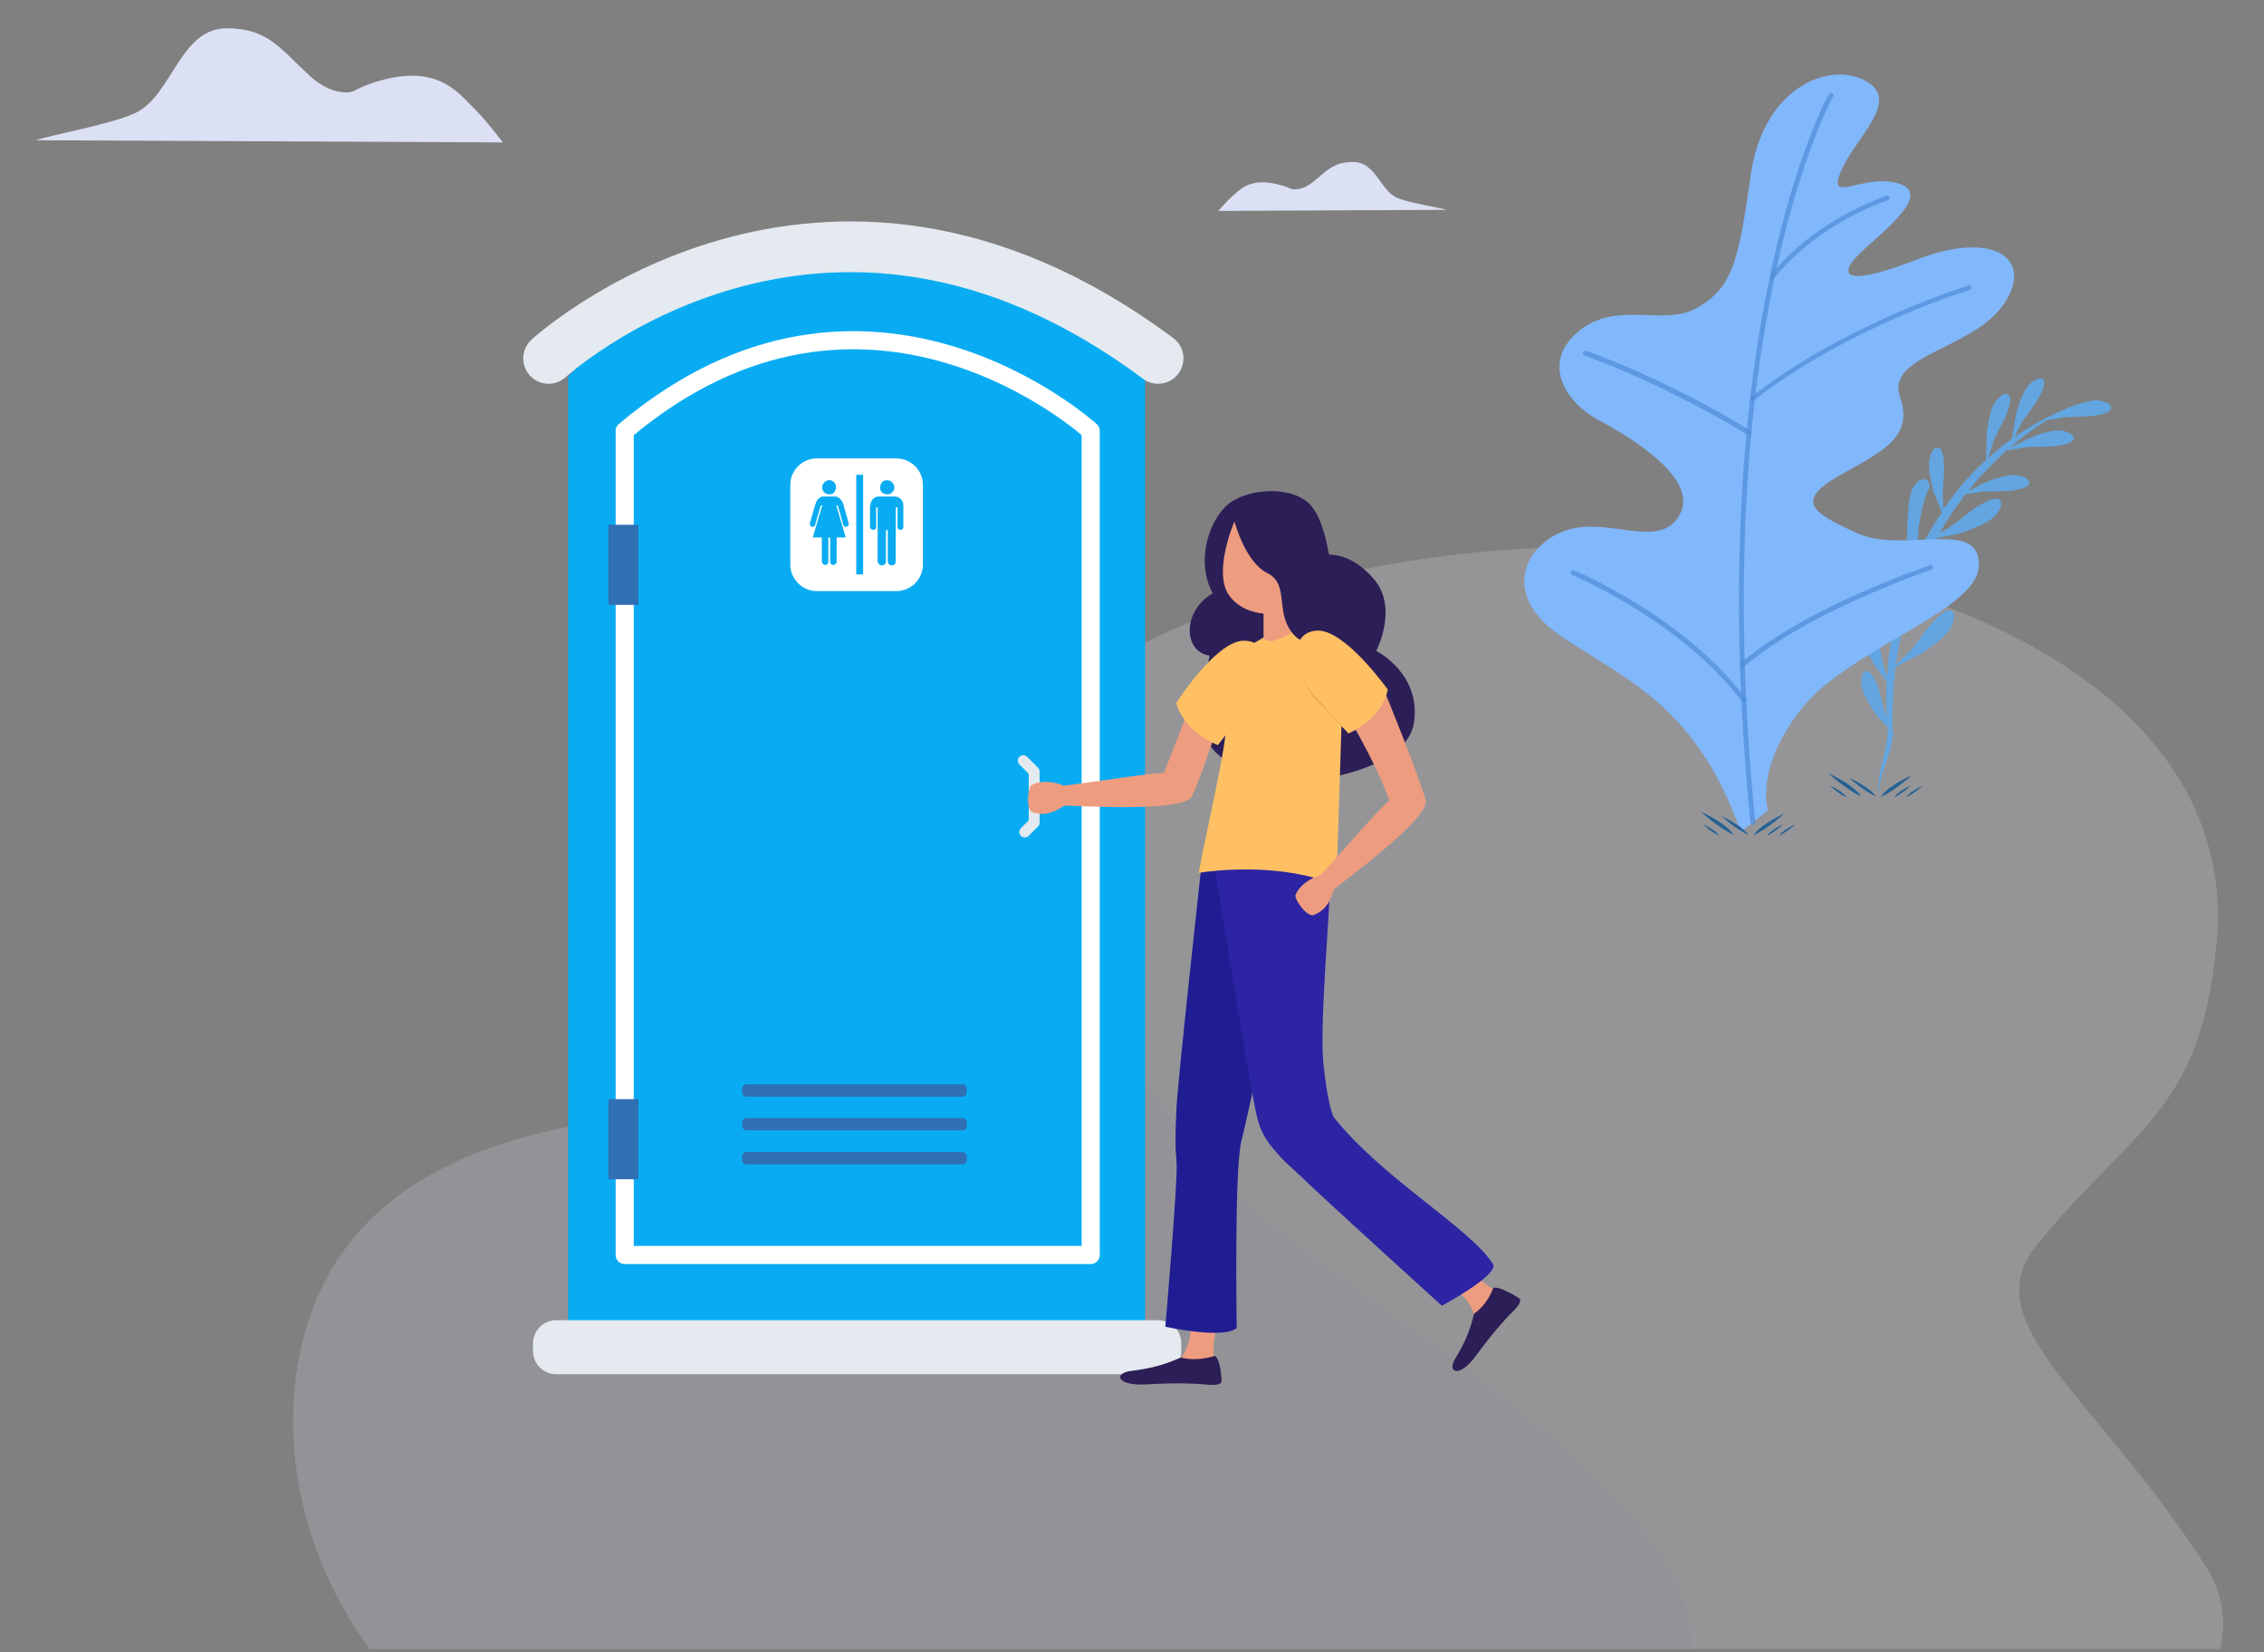 <?xml version="1.0" encoding="utf-8"?>
<!-- Generator: Adobe Illustrator 23.0.3, SVG Export Plug-In . SVG Version: 6.00 Build 0)  -->
<svg version="1.1" id="Layer_1" xmlns="http://www.w3.org/2000/svg" xmlns:xlink="http://www.w3.org/1999/xlink" x="0px" y="0px"
	 viewBox="0 0 624.8 455.9" style="enable-background:new 0 0 624.8 455.9;" xml:space="preserve">
<rect x="0" y="0" width="624.8" height="455.9" fill="#808080" stroke="none"/>
<style type="text/css">
	.st0{fill:none;}
	.st1{opacity:0.2;}
	.st2{clip-path:url(#SVGID_2_);}
	.st3{fill:#E9EBFB;}
	.st4{clip-path:url(#SVGID_4_);fill:#E0E2F5;}
	.st5{fill:#DCE0F4;}
	.st6{fill:#09ACF2;}
	.st7{fill:none;stroke:#FFFFFF;stroke-width:5;stroke-linecap:round;stroke-linejoin:round;stroke-miterlimit:10;}
	.st8{fill:none;stroke:#E4EAEF;stroke-width:14;stroke-linecap:round;stroke-miterlimit:10;}
	.st9{fill:#E4EAEF;}
	.st10{fill:#306FB4;}
	.st11{fill:none;stroke:#E4EAEF;stroke-width:3;stroke-linecap:round;stroke-linejoin:round;stroke-miterlimit:10;}
	.st12{fill:#FFFFFF;}
	.st13{fill-rule:evenodd;clip-rule:evenodd;fill:#256193;}
	.st14{fill:#63A5E0;}
	.st15{fill:#81B7FB;}
	.st16{opacity:0.7;}
	.st17{fill:#4D8BD7;}
	.st18{fill:#2C1E56;}
	.st19{fill:#ED9C80;}
	.st20{fill:#201D93;}
	.st21{fill:#2D24A3;}
	.st22{fill:#F4AA4A;}
	.st23{fill:#FFC064;}
</style>
<rect x="259.1" y="213.5" class="st0" width="80.4" height="20.4"/>
<g class="st1">
	<defs>
		<rect id="SVGID_1_" x="64.4" y="141.6" class="st1" width="560.3" height="313.4"/>
	</defs>
	<clipPath id="SVGID_2_">
		<use xlink:href="#SVGID_1_"  style="overflow:visible;"/>
	</clipPath>
	<g class="st2">
		<path class="st3" d="M266.4,214.9c-7.9,9.3-14.5,18.1-7.2,27.4c3.6,4.6,10.1,8.8,17.9,15.9c34.3,31.1-3.5,47.1-47.9,47.8
			c-44.4,0.7-135.8-2.7-147.2,71.9C75.5,420,92.6,521.5,318.1,544.2c203.2,20.5,320.9-64.8,290.7-111.9
			c-30.2-47.1-64.3-67-46.8-88.6c26.3-32.5,45.2-36.3,49.7-83.1C623.5,138.8,355.1,111,266.4,214.9z"/>
		<g>
			<defs>
				<path id="SVGID_3_" d="M266.4,214.9c-7.9,9.3-14.5,18.1-7.2,27.4c3.6,4.6,10.1,8.8,17.9,15.9c34.3,31.1-3.5,47.1-47.9,47.8
					c-44.4,0.7-135.8-2.7-147.2,71.9C75.5,420,92.6,521.5,318.1,544.2c203.2,20.5,320.9-64.8,290.7-111.9
					c-30.2-47.1-64.3-67-46.8-88.6c26.3-32.5,45.2-36.3,49.7-83.1C623.5,138.8,355.1,111,266.4,214.9z"/>
			</defs>
			<clipPath id="SVGID_4_">
				<use xlink:href="#SVGID_3_"  style="overflow:visible;"/>
			</clipPath>
			<path class="st4" d="M250.2,177.9c0,0,26.9,80.4,87.8,148.7c30.8,34.5,183.1,109.3,108.5,158.7C93.1,719.1,66.7,361.9,66.7,361.9
				l97.2-158.2L250.2,177.9z"/>
		</g>
	</g>
</g>
<rect x="209.3" y="213.5" class="st0" width="82.8" height="21"/>
<path class="st5" d="M138.8,39.3c0,0-4.6-6-7.4-8.8c-5.1-5-10.9-13.8-29.5-7.3c-1.4,0.5-2.9,1.2-4.2,1.9c-1.6,0.8-6.7,0.8-11.9-3.9
	C77.4,13.6,74.2,7.9,62.8,7.8C49.6,7.6,47.6,26.4,37.3,31.2c-6.5,3.1-23.7,6.1-27.3,7.5L138.8,39.3z"/>
<path class="st5" d="M336.2,58.2c0,0,2.3-2.6,3.6-3.8c2.5-2.1,5.3-5.9,14.4-3.1c0.7,0.2,1.4,0.5,2.1,0.8c0.8,0.3,3.3,0.3,5.8-1.7
	c4.1-3.2,5.6-5.6,11.2-5.7c6.5-0.1,7.5,8,12.5,10c3.2,1.3,11.6,2.6,13.4,3.2L336.2,58.2z"/>
<rect x="243.2" y="209.9" class="st0" width="80.4" height="20.4"/>
<path class="st6" d="M156.8,103.8v262.7H316V103.8C316,103.8,239.6,21.2,156.8,103.8z"/>
<path class="st7" d="M172.4,118.9v227.4H301V118.9C301,118.9,239.3,62.6,172.4,118.9z"/>
<path class="st8" d="M151.4,98.9c0,0,75.3-69.3,168.2,0"/>
<path class="st9" d="M319.6,379.2H153.5c-3.6,0-6.4-2.9-6.4-6.4v-2.1c0-3.6,2.9-6.4,6.4-6.4h166.1c3.6,0,6.4,2.9,6.4,6.4v2.1
	C326,376.4,323.1,379.2,319.6,379.2z"/>
<rect x="167.9" y="144.8" class="st10" width="8.3" height="22.1"/>
<path class="st10" d="M265.6,302.6H206c-0.7,0-1.2-0.6-1.2-1.2v-1c0-0.7,0.6-1.2,1.2-1.2h59.6c0.7,0,1.2,0.6,1.2,1.2v1
	C266.9,302.1,266.3,302.6,265.6,302.6z"/>
<path class="st10" d="M265.6,311.9H206c-0.7,0-1.2-0.6-1.2-1.2v-1c0-0.7,0.6-1.2,1.2-1.2h59.6c0.7,0,1.2,0.6,1.2,1.2v1
	C266.9,311.4,266.3,311.9,265.6,311.9z"/>
<path class="st10" d="M265.6,321.3H206c-0.7,0-1.2-0.6-1.2-1.2v-1c0-0.7,0.6-1.2,1.2-1.2h59.6c0.7,0,1.2,0.6,1.2,1.2v1
	C266.9,320.7,266.3,321.3,265.6,321.3z"/>
<rect x="167.9" y="303.3" class="st10" width="8.3" height="22.1"/>
<polyline class="st11" points="282.4,209.9 285.4,212.9 285.4,227 282.8,229.6 "/>
<g>
	<path class="st12" d="M225.4,163.1h22c4,0,7.3-3.3,7.3-7.3v-22c0-4-3.3-7.3-7.3-7.3h-22c-4,0-7.3,3.3-7.3,7.3v22
		C218.1,159.8,221.4,163.1,225.4,163.1L225.4,163.1z M243.4,133.1c0.4-0.4,0.8-0.6,1.4-0.6c0.5,0,1,0.2,1.4,0.6
		c0.4,0.4,0.6,0.8,0.6,1.4c0,0.6-0.2,1-0.6,1.4c-0.4,0.4-0.8,0.5-1.4,0.5c-0.5,0-1-0.2-1.4-0.5c-0.4-0.4-0.5-0.8-0.5-1.4
		C242.9,134,243.1,133.5,243.4,133.1L243.4,133.1z M240.2,139.4c0-0.7,0.3-1.2,0.7-1.7c0.5-0.5,1.1-0.7,1.7-0.7h4.3
		c0.7,0,1.3,0.3,1.7,0.7c0.5,0.5,0.7,1.1,0.7,1.7v6c0,0.2-0.1,0.4-0.2,0.6c-0.2,0.2-0.3,0.2-0.6,0.2c-0.2,0-0.4-0.1-0.6-0.2
		c-0.2-0.2-0.2-0.4-0.2-0.6V140h-0.5v14.9c0,0.3-0.1,0.6-0.3,0.8c-0.2,0.2-0.5,0.3-0.8,0.3c-0.3,0-0.6-0.1-0.8-0.3
		c-0.2-0.2-0.3-0.5-0.3-0.8v-8.6h-0.5v8.6c0,0.3-0.1,0.6-0.3,0.8c-0.2,0.2-0.5,0.3-0.8,0.3c-0.3,0-0.6-0.1-0.8-0.3
		c-0.2-0.2-0.4-0.5-0.4-0.8V140h-0.4v5.4c0,0.2-0.1,0.4-0.2,0.6c-0.2,0.2-0.4,0.2-0.6,0.2c-0.2,0-0.4-0.1-0.6-0.2
		c-0.2-0.2-0.3-0.4-0.3-0.6V139.4z M236.3,131h1.9v27.5h-1.9V131z M227.5,133.1c0.4-0.4,0.9-0.6,1.4-0.6c0.5,0,1,0.2,1.3,0.6
		c0.4,0.4,0.5,0.8,0.5,1.4c0,0.6-0.2,1-0.5,1.4c-0.4,0.4-0.8,0.5-1.3,0.5c-0.6,0-1-0.2-1.4-0.5c-0.4-0.4-0.6-0.8-0.6-1.4
		C226.9,134,227.1,133.5,227.5,133.1L227.5,133.1z M223.5,144.4c0-0.1,0.1-0.3,0.2-0.7c0.1-0.4,0.2-0.8,0.4-1.4
		c0.2-0.5,0.3-1.1,0.5-1.8c0.2-0.6,0.4-1.3,0.6-1.8c0.1-0.5,0.4-0.9,0.8-1.2c0.4-0.4,0.9-0.5,1.3-0.5h3.1c0.5,0,0.9,0.2,1.3,0.5
		c0.4,0.4,0.7,0.8,0.9,1.2c0.2,0.6,0.4,1.2,0.5,1.8c0.2,0.6,0.4,1.2,0.5,1.8c0.2,0.5,0.3,1,0.4,1.4c0.1,0.4,0.2,0.6,0.2,0.7l0,0.2
		c0,0.4-0.2,0.6-0.5,0.7l-0.2,0.1c-0.4,0-0.6-0.2-0.8-0.6c0-0.1-0.1-0.5-0.3-1.1c-0.2-0.6-0.3-1.2-0.5-1.8c-0.2-0.6-0.4-1.4-0.7-2.4
		h-0.4l2.6,8.8h-2.5v6.7c0,0.3-0.1,0.5-0.3,0.6c-0.2,0.2-0.4,0.3-0.6,0.3c-0.3,0-0.5-0.1-0.7-0.3c-0.2-0.2-0.2-0.4-0.2-0.6v-6.7
		h-0.5v6.7c0,0.3-0.1,0.5-0.2,0.6c-0.2,0.2-0.4,0.3-0.6,0.3c-0.3,0-0.5-0.1-0.7-0.3c-0.2-0.2-0.3-0.4-0.3-0.6v-6.7h-2.5l2.6-8.8
		h-0.4c-0.3,1-0.5,1.8-0.7,2.4c-0.2,0.6-0.4,1.2-0.5,1.8c-0.2,0.6-0.3,0.9-0.3,1.1c-0.1,0.4-0.4,0.6-0.8,0.6l-0.2-0.1
		c-0.4-0.1-0.5-0.4-0.5-0.7C223.4,144.5,223.4,144.5,223.5,144.4L223.5,144.4z M223.5,144.4"/>
</g>
<g>
	<g>
		<g>
			<path class="st13" d="M505,216.8c0,0,2.2,2.1,4.5,3.2C509.5,220,509,218.6,505,216.8z"/>
			<path class="st13" d="M504.6,213.4c0,0,4.4,4.1,9,6.4C513.6,219.8,512.5,217.1,504.6,213.4z"/>
			<path class="st13" d="M510.3,214.6c0,0,3.6,3.4,7.4,5.2C517.6,219.8,516.7,217.6,510.3,214.6z"/>
			<path class="st13" d="M527.6,213.9c0,0-4.1,3.9-8.5,6C519.1,219.9,520.1,217.4,527.6,213.9z"/>
			<path class="st13" d="M527.3,216.8c0,0-2.2,2.1-4.5,3.2C522.8,220,523.3,218.6,527.3,216.8z"/>
		</g>
		<path class="st13" d="M530.6,216.8c0,0-2.2,2.1-4.5,3.2C526.1,220,526.7,218.6,530.6,216.8z"/>
	</g>
	<path class="st14" d="M522.3,202.7c0.2,0.3,0.3,0.6,0.3,0.7c0-0.6-0.1-1.2-0.3-1.8c-0.1-4.9,0.1-9.7,0.5-14.5
		c0.1-1,0.2-1.9,0.3-2.9c1.8-1.4,6.6-3.4,7.7-4.2c2.4-1.7,5.5-3.8,7.2-6.2c0.7-1,2.1-4.3,0.6-5.2c-1.8-1.1-5.5,3.4-6.4,4.5
		c-2,2.4-3.6,5.2-5.9,7.4c-1,1-2.2,1.9-3.1,3.1c0.6-4.3,1.4-8.6,2.5-12.8c1.7-1.4,6.7-3.4,7.8-4.3c2.4-1.7,5.5-3.8,7.2-6.2
		c0.7-1,2.1-4.3,0.6-5.2c-1.8-1.1-5.5,3.4-6.4,4.5c-2,2.4-3.6,5.2-5.9,7.4c-1,1-2.2,1.9-3,3c1.2-4.4,2.6-8.8,4.4-13
		c1.2-2.9,2.6-5.7,4.1-8.5c2.4-0.6,5.8-1.1,6.9-1.5c2.8-1,6.3-2.2,8.6-4.1c0.9-0.8,3.2-3.5,1.9-4.9c-1.4-1.5-6.2,1.8-7.4,2.6
		c-2.6,1.8-4.9,4.1-7.7,5.6c-0.5,0.3-1,0.5-1.5,0.8c2.1-3.7,4.5-7.2,7.1-10.6c1.1-0.1,2.1-0.4,3.2-0.5c2.7-0.5,5.4-0.2,8.1-0.4
		c1.2-0.1,6.2-0.5,6.3-2.2c0.1-1.5-2.9-2.2-3.9-2.2c-2.6-0.1-5.5,1-7.9,1.9c-0.9,0.3-3.1,1.6-5,2.5c1.3-1.6,2.5-3.1,3.9-4.6
		c2.2-2.3,4.4-4.6,6.8-6.7c1.3,0,2.6-0.3,4-0.6c2.7-0.5,5.4-0.2,8.1-0.4c1.2-0.1,6.2-0.5,6.3-2.2c0.1-1.5-2.9-2.2-3.9-2.2
		c-2.6-0.1-5.5,1-7.9,1.9c-1,0.3-3.9,2.1-5.9,2.9c3.2-2.8,6.6-5.3,10.2-7.6c1.1-0.1,2.3-0.4,3.4-0.6c2.7-0.5,5.4-0.3,8.1-0.5
		c1.2-0.1,6.2-0.6,6.3-2.3c0.1-1.6-2.9-2.1-4-2.1c-2.6,0-5.5,1.2-7.9,2c-0.3,0.1-0.8,0.4-1.4,0.7c-2,0.8-4,1.8-5.9,2.8
		c-0.1,0-0.1,0-0.2,0c0.1,0,0.1,0,0.2,0c-2.6,1.4-5.2,3-7.6,4.7c0.6-0.9,1-1.9,1.5-2.9c1.2-2.4,3.1-4.4,4.5-6.7c0.7-1,3.3-5.2,2-6.4
		c-1.2-1-3.4,1-4.1,1.8c-1.6,2-2.5,5-3.2,7.4c-0.4,1.1-0.8,5.4-1.4,7.3c-2.3,1.7-4.5,3.4-6.6,5.3c0.6-1.1,0.9-2.4,1.3-3.7
		c0.8-2.6,2.3-4.9,3.4-7.3c0.5-1.1,2.5-5.7,1-6.6c-1.3-0.9-3.2,1.5-3.8,2.4c-1.3,2.2-1.7,5.4-2.1,7.9c-0.2,1.3,0.1,6-0.3,7.8
		c-0.8,0.8-1.7,1.6-2.5,2.4c-3.4,3.4-6.4,7.1-9.1,11c-0.1-0.8-0.2-1.6-0.2-2.3c-0.2-2.7,0.3-5.4,0.3-8.1c0-1.2,0.1-6.2-1.6-6.5
		c-1.5-0.3-2.4,2.6-2.5,3.7c-0.3,2.5,0.5,5.6,1.1,8.1c0.2,1,1.7,4,2.4,6.1c-2.6,3.8-4.9,7.8-6.8,12c0-0.9,0-1.8,0-2.7
		c0.1-2.1,0.3-4.3,0.6-6.4c0.5-3.3,1.3-6.6,2.7-9.6c0.7-1.5-1-3.1-2.5-2.2c-0.1,0-0.1,0.1-0.2,0.1c-2.3,1.6-2.8,4.7-3,7.5
		c-0.2,2.1-1.3,13.5,1.1,16.1c-2,4.9-3.6,10-4.8,15.1c-0.2-2.6,0.3-5.2,0.3-7.9c0-1.2,0.1-6.2-1.6-6.5c-1.5-0.3-2.4,2.6-2.5,3.7
		c-0.3,2.5,0.6,5.6,1.1,8.1c0.2,0.9,1.4,3.4,2.1,5.4c-0.8,4.1-1.4,8.3-1.6,12.5c-0.2-0.5-0.4-1-0.6-1.5c-0.9-2.6-1.1-5.3-1.7-8
		c-0.3-1.2-1.5-6-3.2-5.9c-1.6,0.1-1.7,3.1-1.5,4.2c0.3,2.5,1.9,5.3,3.1,7.5c0.5,0.9,2.6,3.5,3.8,5.3c-0.2,3.2-0.2,6.4,0,9.7
		c-0.9-2.3-1.3-4.7-2-7c-0.4-1.2-1.9-5.9-3.7-5.7c-1.5,0.2-1.4,3.3-1.2,4.3c0.5,2.5,2.3,5.1,3.7,7.3c0.4,0.7,2.1,2.4,3.4,3.9
		c0.5,6.1-3.6,13.1-2.1,18.9C517.9,214.3,522.4,208,522.3,202.7z"/>
</g>
<g>
	<path class="st15" d="M487.9,223.6c0.1,0.1-3.8-11,8.7-27.3c12.6-17,48.8-27.3,49.5-40c0.7-13.6-20.7-3.4-33.4-9.1
		c-12.8-5.8-17.5-8.9-4.9-16.1c12.5-6.9,20.3-10.7,16.5-21.8c-3.8-11.2,20.1-13.1,28.4-25c8.7-12-1.2-20.9-22.6-13.1
		c-20.8,8.2-22.7,4.9-17.7-0.4c4.9-5.2,21.6-17,11.8-20.1c-10-3.1-20,5.9-16.2-3.3c3.8-9.3,16.8-19.5,7-25
		c-9.8-5.6-28.2,1.3-31.8,25.6c-3.4,24.1-5,31-14.4,36.7c-9.2,5.7-22.2-2-32.9,6.5c-10.6,8.6-4.4,19.5,5.4,24.8
		c10,5.3,27.5,16.5,22.3,25.9c-4.9,9.3-17.1,2-28.3,3.7c-12.4,1.9-22.5,16.4-6.1,28.8c16.8,12.1,38.6,18.7,51.2,55.2
		C482.9,227.6,485.4,225.6,487.9,223.6z"/>
	<g>
		<g class="st16">
			<path class="st17" d="M483.9,227.6c0.3-0.1,0.6-0.4,0.5-0.7C470.8,90.4,505.5,27.2,505.9,26.6c0.2-0.3,0.1-0.7-0.3-0.9
				c-0.3-0.2-0.7-0.1-0.9,0.3c-0.4,0.6-35.3,64.2-21.6,201.1C483.1,227.4,483.5,227.6,483.9,227.6
				C483.8,227.6,483.9,227.6,483.9,227.6z"/>
		</g>
		<g class="st16">
			<path class="st17" d="M489.1,77.1c0.1,0,0.3-0.1,0.4-0.2c12.6-15.7,31.4-21.6,31.6-21.7c0.4-0.1,0.5-0.5,0.4-0.8
				c-0.1-0.3-0.4-0.6-0.8-0.4c-0.2,0.1-19.3,6.1-32.2,22.1c-0.2,0.3-0.2,0.7,0.1,0.9C488.7,77.1,488.9,77.2,489.1,77.1z"/>
		</g>
		<g class="st16">
			<path class="st17" d="M482.8,120c0.2,0,0.3-0.1,0.4-0.3c0.2-0.3,0.1-0.7-0.2-0.9c-0.2-0.1-20.5-13-45.2-22
				c-0.3-0.1-0.7,0-0.9,0.4c-0.1,0.3,0.1,0.7,0.4,0.9c24.5,9,44.8,21.8,45,21.9C482.4,120,482.6,120,482.8,120z"/>
		</g>
		<g class="st16">
			<path class="st17" d="M483.7,110.6c0.1,0,0.2-0.1,0.3-0.1c26.2-20.4,59.3-30.4,59.6-30.5c0.4-0.1,0.6-0.5,0.4-0.8
				c-0.1-0.3-0.4-0.6-0.8-0.4c-0.3,0.1-33.6,10.2-60,30.8c-0.3,0.2-0.3,0.6-0.1,0.9C483.2,110.6,483.5,110.6,483.7,110.6z"/>
		</g>
		<g class="st16">
			<path class="st17" d="M481,184.1c0.1,0,0.2-0.1,0.3-0.1c17.6-15.3,51.4-26.7,51.7-26.8c0.3-0.1,0.5-0.5,0.4-0.8
				c-0.1-0.3-0.5-0.5-0.8-0.4c-0.3,0.1-34.4,11.5-52.2,27c-0.3,0.2-0.3,0.7-0.1,0.9C480.5,184.1,480.8,184.2,481,184.1z"/>
		</g>
		<g class="st16">
			<path class="st17" d="M481.4,193.8c0.1,0,0.2-0.1,0.3-0.1c0.3-0.2,0.4-0.6,0.1-0.9c-16.8-22.6-47.1-35.3-47.4-35.4
				c-0.3-0.1-0.7,0-0.9,0.4c-0.1,0.3,0,0.7,0.4,0.9c0.3,0.1,30.3,12.7,46.9,35C480.9,193.7,481.1,193.8,481.4,193.8z"/>
		</g>
	</g>
	<g>
		<g>
			<path class="st13" d="M469.9,227.4c0,0,2.2,2.1,4.5,3.2C474.4,230.6,473.9,229.3,469.9,227.4z"/>
			<path class="st13" d="M469.4,224c0,0,4.4,4.1,9,6.4C478.4,230.4,477.3,227.7,469.4,224z"/>
			<path class="st13" d="M475.1,225.2c0,0,3.6,3.4,7.4,5.2C482.5,230.5,481.6,228.3,475.1,225.2z"/>
			<path class="st13" d="M492.4,224.5c0,0-4.1,3.9-8.5,6C484,230.5,485,228,492.4,224.5z"/>
			<path class="st13" d="M492.2,227.4c0,0-2.2,2.1-4.5,3.2C487.7,230.6,488.2,229.3,492.2,227.4z"/>
		</g>
		<path class="st13" d="M495.5,227.4c0,0-2.2,2.1-4.5,3.2C491,230.6,491.6,229.3,495.5,227.4z"/>
	</g>
</g>
<g>
	<path class="st18" d="M366.7,153.1c0,0-1.3-10.5-5.7-14.4c-5.7-5-18-3.7-22.8,1.1c-5.3,5.3-7.9,16.1-3.5,23.9
		c-8.6,5-8.1,16.2-0.9,17.2l-2.5,13.4c-1.6,8.3,4.3,16.3,13.2,18.1l16.1,3.2c0,0,27.5-2.6,29.6-16.1c2.1-13.6-10.4-19.9-10.4-19.9
		s6-11.4-0.3-19.4C373,152.3,366.7,153.1,366.7,153.1z"/>
	<path class="st19" d="M335.9,365.1c0,0-1.1,4.6-1,8.3c0.5,2.5,0,3.3,0,3.3l-10.5-0.8c0,0,4.6-2.1,4.3-12.1
		C328.4,353.9,335.9,365.1,335.9,365.1z"/>
	<path class="st18" d="M335,374.2c0,0-4.6,1.6-9.1,0.4c-5.3,2.3-9,3.1-13.8,3.7c-4.8,0.6-4,4.2,4.3,3.7c8.2-0.5,14-0.2,15.8,0
		c1.8,0.2,4.8,0.4,4.9-0.8C337.2,380,336.5,373.8,335,374.2z"/>
	<path class="st20" d="M331.8,236.7c0,0-6.7,60.7-7.1,68.6c-0.4,7.9-0.4,10.6,0,15.5c0.4,4.8-3.1,45.3-3.1,45.3s15.7,3.5,19.7,0.4
		c0,0-0.7-44.2,1.3-51.7c2-7.6,9.8-45.8,9.8-45.8l-9-39.2L331.8,236.7z"/>
	<path class="st21" d="M365.4,294.9c0,0,1.2,12.9,3.8,15.3c1.6,3.9,1.6,3.9-0.9,5.4c-3.8,2.3-11.6,6.9-13.5,5
		c-7.2-7.1-7.5-9.7-9.2-18.9c-0.6-2.1-10.6-63.3-10.6-63.3s31.9-4.4,32,4.3C367.2,251.4,363.8,284.7,365.4,294.9z"/>
	<g>
		<path class="st19" d="M404.7,349.4c0,0,3.3,3.6,6.5,5.8c2.5,1.2,2.8,2,2.8,2l-7.1,7.2c0,0,1-4.7-7.8-10.5
			C390.4,348.1,404.7,349.4,404.7,349.4z"/>
		<path class="st18" d="M412,355.6c0,0-1.4,4.3-5.2,6.9c-1.3,5.3-2.8,8.5-5.2,12.4c-2.4,3.9,1.2,5.5,5.8-0.9
			c4.6-6.3,8.3-10.3,9.6-11.6c1.3-1.2,3.2-3.2,2.3-4.1C418.3,357.5,412.5,354.3,412,355.6z"/>
	</g>
	<path class="st21" d="M368,308.2c13.9,17.4,37.5,30.4,44.1,40.7c1.2,3.2-14.2,11.4-14.2,11.4s-32.1-29.1-38.7-35.5
		c-2.6-2.5-5.1-4.5-7.1-7.1C358.4,315.7,364.1,303.3,368,308.2z"/>
	<path class="st22" d="M363.1,194.1c3.3,3.3,5.5,5.6,7,7.2l0.1-1.6c0,0,0.1-15.2-4.8-23.4c-0.8-0.2-1.6-0.3-2.3-0.2
		C355.5,176.6,355.9,186.9,363.1,194.1z"/>
	<path class="st22" d="M325.5,194.3c0,0,6.8-0.3,7.5-1.5c0.8-1.3,3.4-7,7.6-9c0,0-5.8,5.6-5.1,10.5H325.5z"/>
	<path class="st19" d="M363.1,242.3"/>
	<path class="st19" d="M293.6,216.8c7.5-0.9,25.2-3.7,27.6-3.5c3.6-9.1,3.4-8.6,10.8-28l7.5,4.6c0,0-7.6,23.8-10.5,29.7
		c-1.7,4.8-33.2,2.6-35.3,2.7c-4.2,2.9-6.9,2.5-8.8,1.8c-1.9-0.7-1.2-7.4-0.1-7.5C284.9,216.5,288.1,214.6,293.6,216.8z"/>
	<path class="st23" d="M324.6,194c0,0,10.9-17.1,18.6-17.2c7.7-0.1,8.1,10.2,1.6,18c-6.5,7.8-8.7,10.8-8.7,10.8S327,202.3,324.6,194
		z"/>
	<path class="st23" d="M338.2,200.7c0.9,2.2-6.2,33.1-7.4,40.2c0,0,0.1,0,0.4-0.1c3.1-0.5,22.2-3,37.6,3.5l1.4-43.6l0.1-1.6
		c0,0,0-1.6-0.1-4.2v0c-0.4-5.2-1.4-13.9-4.7-19.6c-1.7-2.9-4-0.9-7-1.2c-9.6-1-10.5,4-19.4,6.3l6.6,6.7c0,0-18.4,3.2-20,6.6h10
		C335.5,193.6,337.2,198.4,338.2,200.7z"/>
	<path class="st19" d="M364.5,241.4c5.1-5.5,16.9-19.1,18.9-20.5c-3.4-10.2-13-26-13-26l11.9-3.7c0,0,9.4,23.1,11.1,29.5
		c1.8,4.8-23.8,23.4-25.3,24.7c-1.3,4.9-3.7,6.4-5.6,7.1c-1.9,0.7-5.7-4.9-4.9-5.7C357.6,246.8,358.8,243.3,364.5,241.4z"/>
	<path class="st19" d="M340.7,143.8c0,0-6.1,14.1-1.5,20.5c3.4,4.8,9.5,5,9.5,5v6.9c0,0,0.7,0.6,1.9,0.7c2.1,0.1,7.7-3.3,7.7-3.3
		v-27.3L340.7,143.8z"/>
	<path class="st18" d="M340.2,142.2c0,0,2.9,12.6,9.5,15.9c6.6,3.3,1.6,11.5,7.9,17.6c1.9,1.8,4.6,1.5,6.8,0.9
		c3-0.9,6.5-0.3,8.7,1.9c0.2,0.2,0.4,0.4,0.5,0.7c8.2-5.4-12.5-35.4-12.5-35.4L340.2,142.2z"/>
	<path class="st22" d="M364.1,194.1c3.3,3.3,5.5,5.6,7,7.2l0.1-1.6c0,0,0.1-15.2-4.8-23.4c-0.8-0.2-1.6-0.3-2.3-0.2
		C356.5,176.6,356.9,186.9,364.1,194.1z"/>
	<path class="st23" d="M383,190.3c0,0-11.7-16.5-19.4-16.3c-7.7,0.3-7.6,10.6-0.7,18.1c6.9,7.5,9.2,10.3,9.2,10.3
		S381.1,198.8,383,190.3z"/>
</g>
</svg>
